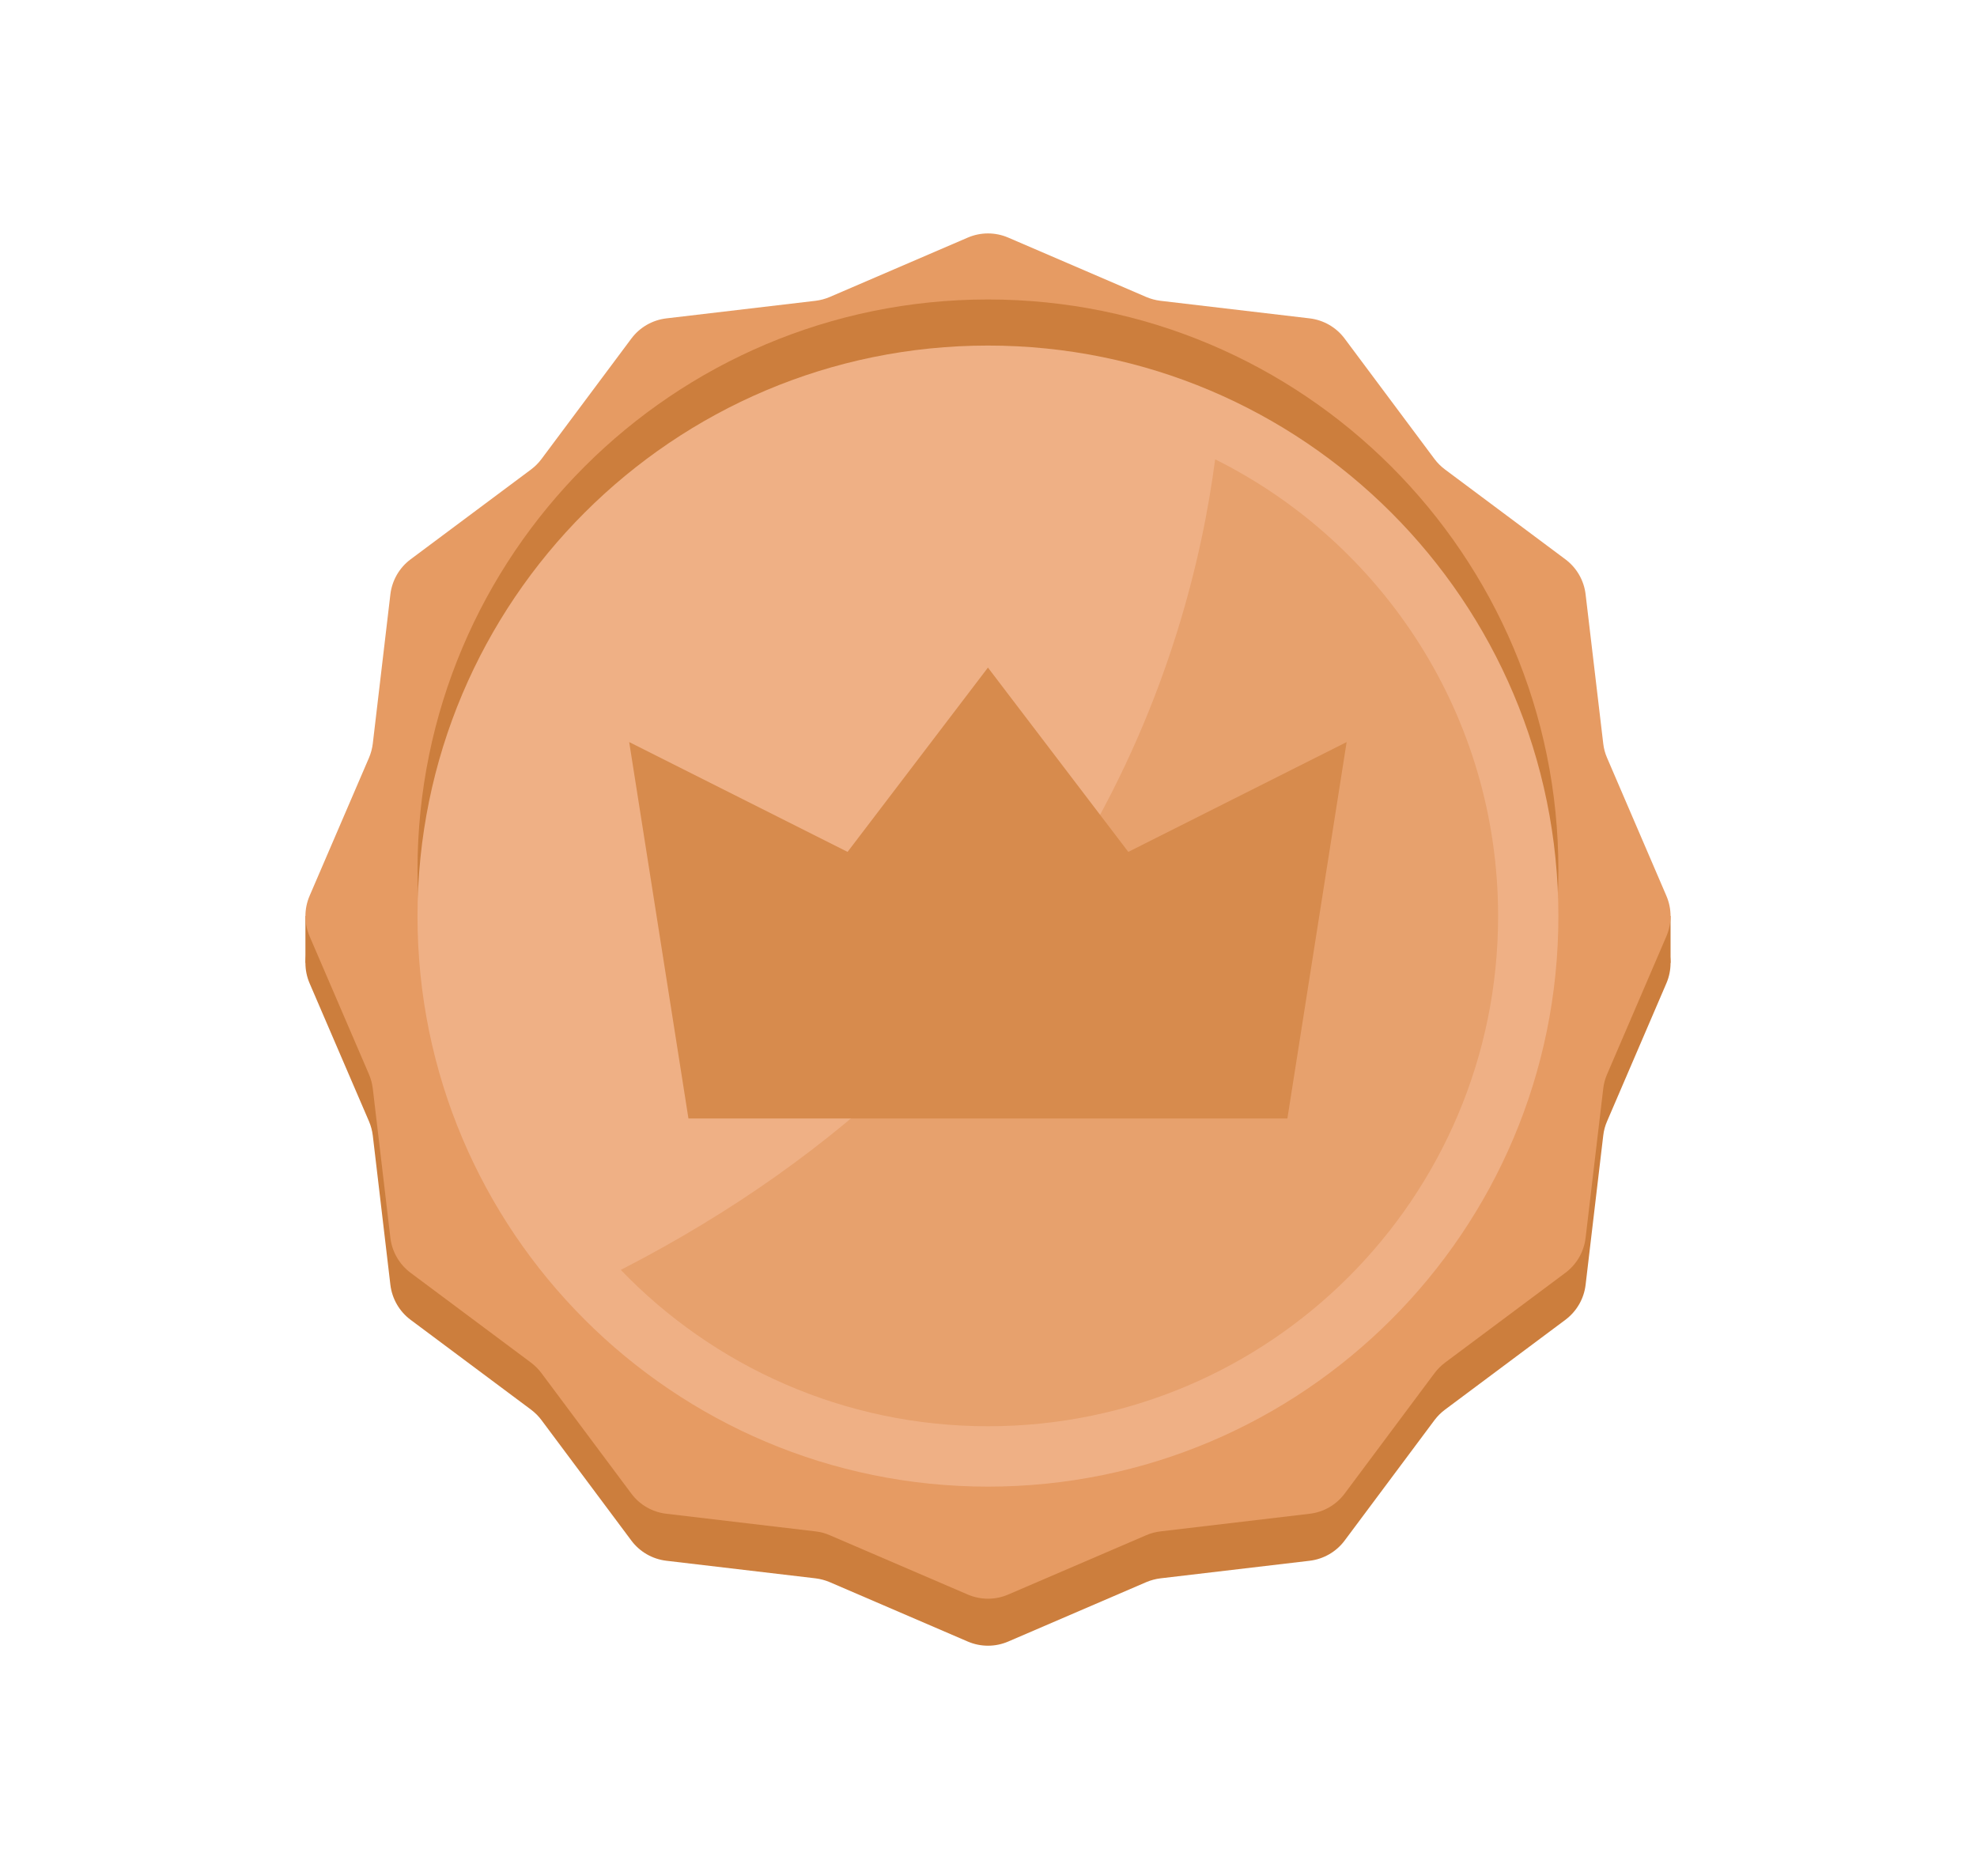 <svg width="39" height="37" viewBox="0 0 39 37" fill="none" xmlns="http://www.w3.org/2000/svg">
<path d="M19.888 5.613L22.612 6.784C22.701 6.823 22.796 6.848 22.892 6.859L25.837 7.207C26.111 7.239 26.361 7.383 26.526 7.605L28.299 9.981C28.358 10.059 28.427 10.128 28.505 10.187L30.881 11.96C31.102 12.125 31.247 12.375 31.279 12.649L31.627 15.594C31.638 15.69 31.663 15.785 31.702 15.874L32.873 18.598C32.982 18.852 32.982 19.14 32.873 19.394L31.702 22.118C31.663 22.207 31.638 22.301 31.627 22.398L31.279 25.342C31.247 25.617 31.102 25.866 30.881 26.032L28.505 27.805C28.427 27.863 28.358 27.932 28.299 28.01L26.526 30.386C26.361 30.608 26.111 30.752 25.837 30.785L22.892 31.132C22.796 31.144 22.701 31.169 22.612 31.207L19.888 32.379C19.634 32.488 19.346 32.488 19.092 32.379L16.368 31.207C16.279 31.169 16.184 31.144 16.088 31.132L13.144 30.785C12.869 30.752 12.619 30.608 12.454 30.386L10.681 28.01C10.623 27.932 10.553 27.863 10.476 27.805L8.099 26.032C7.878 25.867 7.734 25.617 7.701 25.342L7.354 22.398C7.342 22.301 7.317 22.207 7.279 22.118L6.107 19.394C5.998 19.14 5.998 18.852 6.107 18.598L7.279 15.874C7.317 15.785 7.342 15.69 7.354 15.594L7.701 12.649C7.734 12.375 7.878 12.125 8.099 11.96L10.476 10.187C10.553 10.128 10.623 10.059 10.681 9.981L12.454 7.605C12.619 7.383 12.869 7.239 13.144 7.207L16.088 6.859C16.184 6.848 16.279 6.823 16.368 6.784L19.092 5.613C19.346 5.504 19.634 5.504 19.888 5.613Z" fill="#CC7E3D"/>
<path d="M32.955 18.066H6.025V18.994H32.955V18.066Z" fill="#CC7E3D"/>
<path d="M19.888 4.686L22.612 5.858C22.701 5.896 22.796 5.921 22.892 5.933L25.837 6.28C26.111 6.313 26.361 6.457 26.526 6.679L28.299 9.055C28.358 9.133 28.427 9.202 28.505 9.26L30.881 11.033C31.102 11.198 31.247 11.448 31.279 11.723L31.627 14.667C31.638 14.764 31.663 14.858 31.702 14.947L32.873 17.671C32.982 17.925 32.982 18.213 32.873 18.467L31.702 21.191C31.663 21.28 31.638 21.375 31.627 21.471L31.279 24.416C31.247 24.69 31.102 24.94 30.881 25.105L28.505 26.878C28.427 26.937 28.358 27.006 28.299 27.084L26.526 29.46C26.361 29.682 26.111 29.826 25.837 29.858L22.892 30.206C22.796 30.217 22.701 30.242 22.612 30.281L19.888 31.452C19.634 31.561 19.346 31.561 19.092 31.452L16.368 30.281C16.279 30.242 16.184 30.217 16.088 30.206L13.144 29.858C12.869 29.826 12.619 29.682 12.454 29.46L10.681 27.084C10.623 27.006 10.553 26.937 10.476 26.878L8.099 25.105C7.878 24.94 7.734 24.691 7.701 24.416L7.354 21.471C7.342 21.375 7.317 21.28 7.279 21.191L6.107 18.467C5.998 18.213 5.998 17.925 6.107 17.671L7.279 14.947C7.317 14.858 7.342 14.764 7.354 14.667L7.701 11.723C7.734 11.448 7.878 11.198 8.099 11.033L10.476 9.26C10.553 9.202 10.623 9.133 10.681 9.055L12.454 6.679C12.619 6.457 12.869 6.313 13.144 6.28L16.088 5.933C16.184 5.921 16.279 5.896 16.368 5.858L19.092 4.686C19.346 4.577 19.634 4.577 19.888 4.686Z" fill="#E69B63"/>
<path d="M19.489 28.413C25.704 28.413 30.742 23.375 30.742 17.16C30.742 10.945 25.704 5.907 19.489 5.907C13.274 5.907 8.236 10.945 8.236 17.16C8.236 23.375 13.274 28.413 19.489 28.413Z" fill="#CC7E3D"/>
<path d="M19.489 29.323C25.704 29.323 30.742 24.284 30.742 18.07C30.742 11.855 25.704 6.816 19.489 6.816C13.274 6.816 8.236 11.855 8.236 18.07C8.236 24.284 13.274 29.323 19.489 29.323Z" fill="#EFB085"/>
<path d="M23.971 9.06C23.473 12.877 21.316 20.395 12.246 25.048C14.076 26.948 16.645 28.132 19.491 28.132C25.048 28.132 29.553 23.627 29.553 18.07C29.553 14.122 27.279 10.708 23.971 9.06Z" fill="#E7A16D"/>
<path d="M22.258 16.803L19.489 13.168L16.72 16.803L12.412 14.637L13.581 22.062H19.489H25.396L26.565 14.637L22.258 16.803Z" fill="#D78B4D"/>
</svg>
